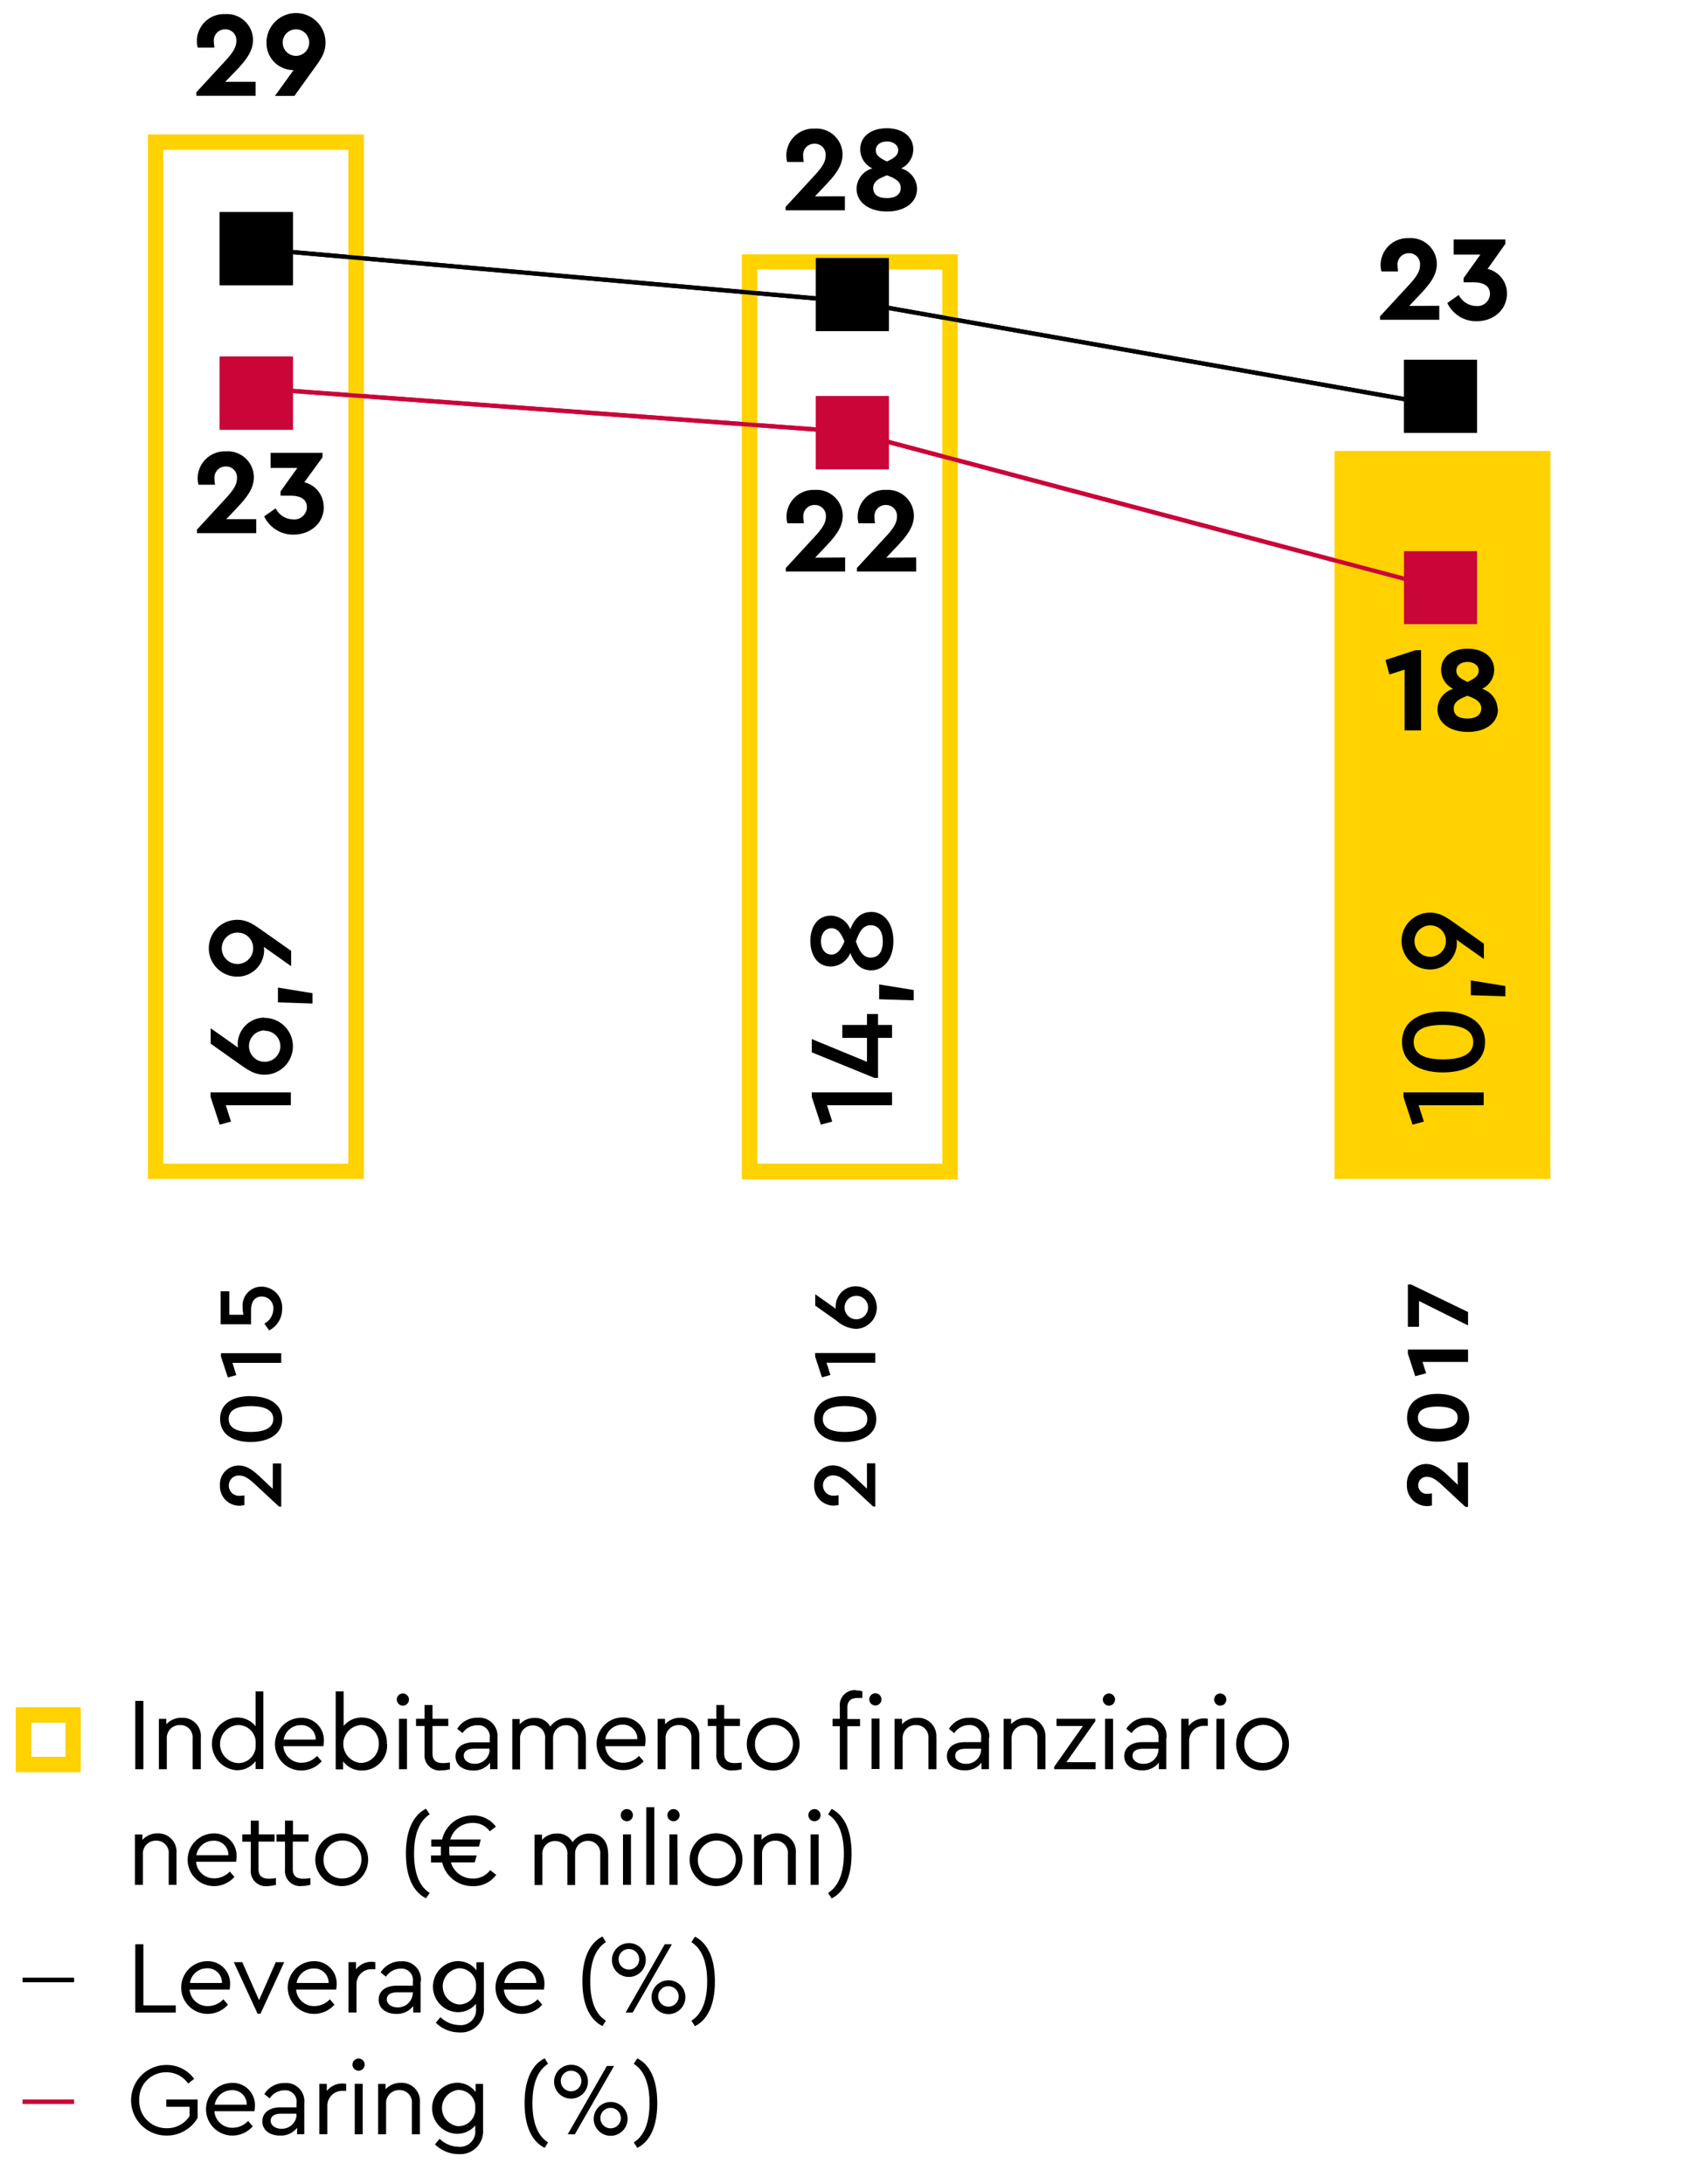 <svg xmlns="http://www.w3.org/2000/svg" viewBox="0 0 280 359"><defs><style>.cls-1{fill:#ffd200}.cls-2,.cls-3{fill:none;stroke-miterlimit:10;stroke-width:.7px}.cls-2{stroke:#000}.cls-3{stroke:#ca0538}.cls-4{fill:#ca0538}</style></defs><g id="IT"><path class="cls-1" d="M57.26 191.27H26.82V24.62h30.44zm2.5-169.15H24.32v171.65h35.44zM154.86 191.27h-30.44v-147h30.44zm2.5-149.45h-35.44v152h35.44zM220.55 75.39h32.94v117.14h-32.94z"/><path class="cls-1" d="M252.24 191.27H221.8V76.64h30.43zm2.5-117.14H219.3v119.64h35.43z"/><path class="cls-2" d="M41.6 40.86l98.75 8.75 97.19 17.19"/><path class="cls-3" d="M41.6 63.78l98.28 7.24 96.56 25.62"/><path d="M230.7 59.13h12.01v12.01H230.7z"/><path class="cls-4" d="M230.7 90.58h12.01v12.01H230.7z"/><path d="M134.05 42.4h12.01v12.01h-12.01z"/><path class="cls-4" d="M134.05 65.11h12.01v12.01h-12.01z"/><path d="M36.11 34.86h12.01v12.01H36.11z"/><path class="cls-4" d="M36.11 58.61h12.01v12.01H36.11z"/><path class="cls-2" d="M3.72 325.43h8.43"/><path class="cls-3" d="M3.72 345.43h8.43"/><path class="cls-1" d="M10.75 288.75H5.12v-5.63h5.63zm2.5-8.13H2.62v10.63h10.63zM57.26 191.27H26.82V24.62h30.44zm2.5-169.15H24.32v171.65h35.44z"/><path d="M44.83 240.53h1.38v7.09h-.36l-3.79-3.52c-1.07-1-1.82-1.58-2.72-1.58a1.62 1.62 0 0 0-1.74 1.65 1.68 1.68 0 0 0 1.8 1.68 5.56 5.56 0 0 0 .76-.07v1.6a3.59 3.59 0 0 1-.85.1 3.2 3.2 0 0 1-3.17-3.33 3.09 3.09 0 0 1 3.08-3.28c1.44 0 2.55.94 3.76 2.1l1.84 1.74zM41.17 229.48c2.83 0 5.2 1.16 5.2 3.76S44 237 41.17 237s-5-1.2-5-3.78 2.16-3.76 5-3.76m0 5.89c2.22 0 3.73-.6 3.73-2.13s-1.52-2.11-3.73-2.11-3.59.6-3.59 2.11 1.39 2.13 3.59 2.13M36.31 222.41h9.9V224h-8.02l.64 2.01-1.39.39-1.13-3.43v-.56zM43 211.47a3.42 3.42 0 0 1 3.36 3.64 3.91 3.91 0 0 1-2.13 3.55l-.79-1.11a2.75 2.75 0 0 0 1.47-2.4A1.89 1.89 0 0 0 43 213.1c-1.12 0-1.75.81-1.75 2.28v2.28h-5v-5.42h1.43v3.85H40a5.59 5.59 0 0 1-.13-1.26 3.1 3.1 0 0 1 3.13-3.36M34.6 179.54h13.19v2.12H37.1l.86 2.68-1.86.51-1.5-4.57v-.74zM43.46 167.3a4.67 4.67 0 0 1 0 9.34c-1.62 0-2.7-.76-4.18-1.8l-4.66-3.3V169l4.5 3.18a2.56 2.56 0 0 1-.06-.58 4.38 4.38 0 0 1 4.42-4.34m0 2.1a2.58 2.58 0 1 0 2.59 2.64 2.55 2.55 0 0 0-2.62-2.58M51.35 163.24v1.7l-5.68-.19v-2.43l5.68.92zM39 151.18c1.62 0 2.7.78 4.18 1.82l4.66 3.28v2.52l-4.5-3.18a2.69 2.69 0 0 1 .06.58 4.38 4.38 0 0 1-4.42 4.32 4.67 4.67 0 0 1 0-9.34m0 2.1a2.58 2.58 0 1 0 2.62 2.56 2.54 2.54 0 0 0-2.62-2.56"/><path class="cls-1" d="M154.86 191.27h-30.44v-147h30.44zm2.5-149.45h-35.44v152h35.44z"/><path d="M142.45 240.51h1.38v7.09h-.36l-3.79-3.52c-1.07-1-1.82-1.58-2.71-1.58a1.62 1.62 0 0 0-1.74 1.65 1.68 1.68 0 0 0 1.8 1.68 5.63 5.63 0 0 0 .77-.07v1.6a3.61 3.61 0 0 1-.85.1 3.2 3.2 0 0 1-3.16-3.33 3.09 3.09 0 0 1 3.07-3.28c1.44 0 2.55.94 3.76 2.1l1.84 1.74zM138.79 229.46c2.84 0 5.2 1.16 5.2 3.76s-2.37 3.78-5.2 3.78-5-1.2-5-3.78 2.16-3.76 5-3.76m0 5.89c2.22 0 3.73-.6 3.73-2.13s-1.51-2.11-3.73-2.11-3.58.6-3.58 2.11 1.4 2.13 3.58 2.13M133.94 222.39h9.89v1.59h-8.02l.65 2.01-1.4.39-1.12-3.43v-.56zM140.58 211.41a3.5 3.5 0 0 1 0 7 5.26 5.26 0 0 1-3.13-1.35l-3.49-2.47v-1.87l3.37 2.38a2.25 2.25 0 0 1 0-.43 3.28 3.28 0 0 1 3.31-3.26m0 1.57a1.93 1.93 0 1 0 2 1.93 1.92 1.92 0 0 0-2-1.93M133.39 179.54h13.19v2.12h-10.69l.86 2.68-1.86.51-1.5-4.57v-.74zM144.28 166.66v1.8h2.3v2.12h-2.3v6.59h-.58l-10.31-4.21v-2.18l9.07 3.74v-3.94h-4.05v-2.12h4.05v-1.8h1.82zM150.14 162.72v1.69l-5.68-.17v-2.44l5.68.92zM143.14 149.88c2.22 0 3.66 2 3.66 4.78s-1.44 4.82-3.66 4.82c-1.76 0-2.82-1.22-3.42-2.86a3.54 3.54 0 0 1-3.18 2.24c-2.2 0-3.38-1.86-3.38-4.2s1.18-4.16 3.38-4.16a3.51 3.51 0 0 1 3.18 2.24c.58-1.56 1.62-2.85 3.42-2.85m-6.52 7c1 0 1.56-.84 2.14-2.16-.56-1.32-1.08-2.16-2.14-2.16s-1.72.94-1.72 2.14.62 2.18 1.72 2.18m6.44-4.82c-1.3 0-1.88 1.14-2.42 2.66.54 1.52 1.14 2.66 2.42 2.66s2-.92 2-2.68-.82-2.64-2-2.64"/><path class="cls-1" d="M220.55 75.39h32.94v117.14h-32.94z"/><path class="cls-1" d="M252.24 191.27H221.8V76.64h30.43zm2.5-117.14H219.3v119.64h35.43z"/><path d="M239.51 240.37h1.72v7.3h-.43l-3.8-3.54c-1-.93-1.69-1.39-2.49-1.39a1.34 1.34 0 0 0-1.46 1.38 1.38 1.38 0 0 0 1.52 1.4 4.94 4.94 0 0 0 .72-.08v2a3.59 3.59 0 0 1-.84.1 3.34 3.34 0 0 1-3.27-3.49 3.21 3.21 0 0 1 3.16-3.43c1.46 0 2.6.94 3.84 2.13l1.35 1.28zM236.21 229.1c2.85 0 5.2 1.24 5.2 3.92s-2.35 3.93-5.2 3.93-5-1.26-5-3.93 2.17-3.92 5-3.92m0 5.76c2.07 0 3.31-.55 3.31-1.84s-1.24-1.83-3.31-1.83-3.21.54-3.21 1.81 1.14 1.84 3.19 1.84M231.34 221.81h9.89v2.03h-7.49l.6 1.87-1.79.48-1.21-3.7v-.68zM231.34 211.12h.54l9.35 4.53v2.2l-8.06-4.02v4.24h-1.83v-6.95zM230.61 179.54h13.19v2.12h-10.69l.86 2.68-1.86.51-1.5-4.57v-.74zM237.08 166.26c3.78 0 6.94 1.54 6.94 5s-3.16 5-6.94 5-6.7-1.6-6.7-5 2.88-5 6.7-5m0 7.86c3 0 5-.8 5-2.84s-2-2.82-5-2.82-4.78.8-4.78 2.82 1.86 2.84 4.78 2.84M247.36 162.06v1.7l-5.68-.19v-2.43l5.68.92zM235 150c1.62 0 2.7.78 4.18 1.82l4.65 3.28v2.52l-4.5-3.18a2.69 2.69 0 0 1 .06.58 4.38 4.38 0 0 1-4.42 4.32 4.67 4.67 0 0 1 0-9.34m0 2.1a2.58 2.58 0 1 0 2.62 2.56 2.54 2.54 0 0 0-2.62-2.56M42 13.45v2.3h-9.74v-.58l4.72-5.12c1.24-1.34 1.86-2.26 1.86-3.32A1.79 1.79 0 0 0 37 4.82a1.84 1.84 0 0 0-1.86 2 6.53 6.53 0 0 0 .1 1h-2.75a4.64 4.64 0 0 1-.14-1.12A4.45 4.45 0 0 1 37 2.32a4.29 4.29 0 0 1 4.58 4.22c0 1.94-1.26 3.46-2.84 5.12L37 13.45zM53.48 7.06c0 1.58-.72 2.64-1.82 4.14l-3.28 4.56h-3.2l3.06-4.24h-.1A4.43 4.43 0 0 1 43.79 7a4.85 4.85 0 0 1 9.7 0m-2.68 0a2.18 2.18 0 1 0-4.36 0 2.18 2.18 0 1 0 4.36 0M42.1 85.33v2.3h-9.74v-.58l4.72-5.12c1.24-1.34 1.86-2.26 1.86-3.32a1.79 1.79 0 0 0-1.84-1.94 1.84 1.84 0 0 0-1.86 2 6.53 6.53 0 0 0 .1 1h-2.72a4.64 4.64 0 0 1-.14-1.12 4.45 4.45 0 0 1 4.66-4.36 4.29 4.29 0 0 1 4.58 4.22c0 1.94-1.26 3.46-2.84 5.12l-1.7 1.8zM53.21 83.31c0 2.72-2.24 4.56-5 4.56a5.25 5.25 0 0 1-4.8-3l1.88-1.32a3.3 3.3 0 0 0 2.84 1.82 2.07 2.07 0 0 0 2.3-2c0-1.22-.94-1.9-2.7-1.9H46.1v-.7l2.76-3.86h-4.4v-2.48H53v.72l-3 4.12a4.12 4.12 0 0 1 3.18 4M138.83 32.26v2.3h-9.74V34l4.72-5.12c1.24-1.34 1.86-2.26 1.86-3.32a1.79 1.79 0 0 0-1.84-1.94 1.84 1.84 0 0 0-1.86 2 6.52 6.52 0 0 0 .1 1h-2.72a4.64 4.64 0 0 1-.14-1.12 4.45 4.45 0 0 1 4.66-4.36 4.29 4.29 0 0 1 4.58 4.22c0 1.94-1.26 3.46-2.84 5.12l-1.7 1.8zM150.69 31c0 2.32-2.06 3.76-4.94 3.76s-5-1.44-5-3.76a3.54 3.54 0 0 1 2.6-3.32 3.48 3.48 0 0 1-2-3.1c0-2.26 1.92-3.5 4.36-3.5s4.36 1.24 4.36 3.5a3.48 3.48 0 0 1-2 3.1 3.56 3.56 0 0 1 2.62 3.32m-2.68-.1c0-1.08-.92-1.6-2.26-2.08-1.34.5-2.26 1-2.26 2.08s.76 1.66 2.26 1.66 2.26-.7 2.26-1.66m-4.1-6.2c0 .86.72 1.32 1.84 1.84 1.12-.52 1.84-1 1.84-1.86s-.82-1.42-1.84-1.42-1.84.52-1.84 1.44M138.87 91.63v2.3h-9.74v-.58l4.72-5.12c1.24-1.34 1.86-2.26 1.86-3.32a1.79 1.79 0 0 0-1.84-1.91 1.84 1.84 0 0 0-1.87 2 6.2 6.2 0 0 0 .1 1h-2.72a4.63 4.63 0 0 1-.14-1.12 4.45 4.45 0 0 1 4.66-4.36 4.29 4.29 0 0 1 4.58 4.22c0 1.94-1.26 3.46-2.84 5.12l-1.7 1.8zM150.55 91.63v2.3h-9.74v-.58l4.72-5.12c1.24-1.34 1.86-2.26 1.86-3.32a1.79 1.79 0 0 0-1.84-1.91 1.84 1.84 0 0 0-1.86 2 6.2 6.2 0 0 0 .1 1h-2.72a4.63 4.63 0 0 1-.14-1.12 4.45 4.45 0 0 1 4.66-4.36 4.29 4.29 0 0 1 4.58 4.22c0 1.94-1.26 3.46-2.84 5.12l-1.7 1.8zM236.5 50.26v2.3h-9.74V52l4.72-5.12c1.24-1.34 1.86-2.26 1.86-3.32a1.79 1.79 0 0 0-1.84-1.94 1.84 1.84 0 0 0-1.86 2 6.52 6.52 0 0 0 .1 1H227a4.64 4.64 0 0 1-.14-1.12 4.45 4.45 0 0 1 4.66-4.36 4.29 4.29 0 0 1 4.58 4.22c0 1.94-1.26 3.46-2.84 5.12l-1.7 1.8zM247.62 48.24c0 2.72-2.24 4.56-5 4.56a5.25 5.25 0 0 1-4.8-3l1.88-1.32a3.3 3.3 0 0 0 2.84 1.82 2.07 2.07 0 0 0 2.29-2c0-1.22-.94-1.9-2.7-1.9h-1.63v-.7l2.76-3.86h-4.4v-2.48h8.5v.72l-2.92 4.12a4.12 4.12 0 0 1 3.18 4M233.5 106.86v13.19h-2.7v-9.99l-2.5.8-.64-2.38 4.94-1.62h.9zM246.14 116.54c0 2.32-2.06 3.76-4.94 3.76s-5-1.44-5-3.76a3.54 3.54 0 0 1 2.6-3.32 3.48 3.48 0 0 1-2-3.1c0-2.26 1.92-3.5 4.36-3.5s4.36 1.24 4.36 3.5a3.48 3.48 0 0 1-2 3.1 3.56 3.56 0 0 1 2.56 3.32m-2.68-.1c0-1.08-.92-1.6-2.26-2.08-1.34.5-2.26 1-2.26 2.08s.76 1.66 2.26 1.66 2.26-.7 2.26-1.66m-4.1-6.2c0 .86.72 1.32 1.84 1.84 1.12-.52 1.84-1 1.84-1.86s-.82-1.42-1.84-1.42-1.84.52-1.84 1.44"/><path class="cls-2" d="M41.6 40.86l98.75 8.75 97.19 17.19"/><path class="cls-3" d="M41.6 63.78l98.28 7.24 96.56 25.62"/><path d="M230.7 59.13h12.01v12.01H230.7z"/><path class="cls-4" d="M230.7 90.58h12.01v12.01H230.7z"/><path d="M134.05 42.4h12.01v12.01h-12.01z"/><path class="cls-4" d="M134.05 65.11h12.01v12.01h-12.01z"/><path d="M36.11 34.86h12.01v12.01H36.11z"/><path class="cls-4" d="M36.11 58.61h12.01v12.01H36.11z"/><path d="M22.23 279.56h1.33v11.23h-1.33zM33 285.58v5.21h-1.35v-5.05a2 2 0 0 0-2.06-2.21 2.11 2.11 0 0 0-2.18 2.21v5.05h-1.3v-8.28h1.22v.89a3.34 3.34 0 0 1 2.55-1.07 3 3 0 0 1 3.12 3.25M43.27 278v12.76H42v-1.31a3.78 3.78 0 0 1-3.13 1.5 4.34 4.34 0 0 1 0-8.66 3.81 3.81 0 0 1 3.13 1.44V278zM42 286.66a2.85 2.85 0 0 0-2.89-3.13 3.13 3.13 0 0 0 0 6.25 2.83 2.83 0 0 0 2.89-3.12M53.11 287h-6.55a2.94 2.94 0 0 0 3 2.72 3.5 3.5 0 0 0 2.54-1.12l.76.88a4.45 4.45 0 0 1-3.27 1.52 4.33 4.33 0 0 1-.15-8.66 3.65 3.65 0 0 1 3.78 3.74 5.07 5.07 0 0 1-.1 1m-6.5-1.16h5.26a2.34 2.34 0 0 0-2.47-2.38 2.82 2.82 0 0 0-2.79 2.38M63.61 286.66a4.11 4.11 0 0 1-4.08 4.34 3.81 3.81 0 0 1-3.15-1.5v1.31h-1.22V278h1.31v5.68a3.82 3.82 0 0 1 3-1.39 4.13 4.13 0 0 1 4.1 4.34m-1.34 0a2.94 2.94 0 0 0-2.94-3.11 3.13 3.13 0 0 0 0 6.24 3 3 0 0 0 2.94-3.13M67.2 279.34a1 1 0 0 1-2 0 1 1 0 0 1 2 0m-.32 11.45h-1.32v-8.29h1.31zM73.93 289.68v1.11a5.59 5.59 0 0 1-1.38.19 2.48 2.48 0 0 1-2.79-2.69v-4.61h-1.4v-1.18h1.4v-2.26h1.31v2.26h2.59v1.18h-2.59v4.52c0 1.24.72 1.58 1.76 1.58a7.08 7.08 0 0 0 1.11-.1M81.75 285.68v5.1h-1.22v-1.07a3.34 3.34 0 0 1-2.79 1.29c-1.67 0-2.89-.89-2.89-2.33s1.17-2.31 3-2.31h2.62v-.71a1.86 1.86 0 0 0-2-2.09 2.93 2.93 0 0 0-2.47 1.29l-.87-.71a3.83 3.83 0 0 1 3.37-1.82 3 3 0 0 1 3.23 3.37m-1.31 1.92v-.2H78c-1.16 0-1.79.39-1.79 1.17s.8 1.31 1.72 1.31a2.42 2.42 0 0 0 2.54-2.28M96.27 285.58v5.21H95v-5a2 2 0 0 0-2-2.23 2.07 2.07 0 0 0-2.12 2.11v5.15h-1.31v-5a2 2 0 0 0-2-2.23 2.07 2.07 0 0 0-2.11 2.23v5h-1.28v-8.28h1.22v.87a3.19 3.19 0 0 1 2.47-1.05 2.71 2.71 0 0 1 2.55 1.43 3.37 3.37 0 0 1 2.84-1.43c1.94 0 3 1.34 3 3.27M106 287h-6.54a2.94 2.94 0 0 0 3 2.72 3.5 3.5 0 0 0 2.54-1.12l.76.88a4.45 4.45 0 0 1-3.32 1.45 4.33 4.33 0 0 1-.15-8.66 3.65 3.65 0 0 1 3.78 3.74 5.07 5.07 0 0 1-.1 1m-6.5-1.16h5.26a2.34 2.34 0 0 0-2.47-2.38 2.82 2.82 0 0 0-2.79 2.38M114.92 285.58v5.21h-1.31v-5.05a2 2 0 0 0-2.06-2.21 2.11 2.11 0 0 0-2.18 2.21v5.05h-1.31v-8.28h1.22v.89a3.34 3.34 0 0 1 2.55-1.07 3 3 0 0 1 3.08 3.27M121.87 289.68v1.11a5.59 5.59 0 0 1-1.38.19 2.48 2.48 0 0 1-2.79-2.69v-4.61h-1.4v-1.18h1.4v-2.26h1.3v2.26h2.59v1.18H119v4.52c0 1.24.72 1.58 1.76 1.58a7.08 7.08 0 0 0 1.11-.1M131.39 286.64a4.34 4.34 0 1 1-4.34-4.32 4.32 4.32 0 0 1 4.34 4.32m-7.33 0a3 3 0 0 0 3 3.1 3.12 3.12 0 1 0-3-3.1M140.7 277.84a3.74 3.74 0 0 1 1 .14v1.1a6.14 6.14 0 0 0-.73 0c-1 0-1.73.34-1.73 1.58v1.88h2.08v1.18h-2.08v7.11H138v-7.11h-1.19v-1.22H138v-2a2.45 2.45 0 0 1 2.74-2.69m4.1 1.5a1 1 0 0 1-2 0 1 1 0 0 1 2 0m-1.63 3.16h1.31v8.28h-1.31zM153.87 285.58v5.21h-1.31v-5.05a2 2 0 0 0-2.06-2.21 2.11 2.11 0 0 0-2.18 2.21v5.05H147v-8.28h1.22v.89a3.34 3.34 0 0 1 2.55-1.07 3 3 0 0 1 3.08 3.27M162.5 285.68v5.1h-1.22v-1.07a3.34 3.34 0 0 1-2.79 1.26c-1.67 0-2.89-.89-2.89-2.33s1.17-2.31 3-2.31h2.62v-.71a1.86 1.86 0 0 0-2-2.09 2.93 2.93 0 0 0-2.42 1.33l-.87-.71a3.83 3.83 0 0 1 3.37-1.82 3 3 0 0 1 3.23 3.37m-1.31 1.92v-.2h-2.47c-1.16 0-1.79.39-1.79 1.17s.8 1.31 1.72 1.31a2.42 2.42 0 0 0 2.54-2.28M171.78 285.58v5.21h-1.31v-5.05a2 2 0 0 0-2.06-2.21 2.11 2.11 0 0 0-2.18 2.21v5.05h-1.31v-8.28h1.22v.89a3.34 3.34 0 0 1 2.55-1.07 3 3 0 0 1 3.08 3.27M180.03 289.63v1.16h-6.81v-.39l4.73-6.72h-4.34v-1.18h6.37v.39l-4.75 6.74h4.8zM183.22 279.34a1 1 0 0 1-2 0 1 1 0 0 1 2 0m-.32 11.45h-1.31v-8.29h1.31zM191.64 285.68v5.1h-1.22v-1.07a3.34 3.34 0 0 1-2.79 1.26c-1.67 0-2.89-.89-2.89-2.33s1.17-2.31 3-2.31h2.62v-.71a1.86 1.86 0 0 0-2-2.09 2.93 2.93 0 0 0-2.42 1.33l-.87-.71a3.83 3.83 0 0 1 3.37-1.82 3 3 0 0 1 3.23 3.37m-1.31 1.92v-.2h-2.47c-1.16 0-1.79.39-1.79 1.17s.8 1.31 1.72 1.31a2.42 2.42 0 0 0 2.54-2.28M198.47 282.5v1.16H198a2.43 2.43 0 0 0-2.6 2.43v4.69h-1.31v-8.28h1.23v1.18a3.19 3.19 0 0 1 2.57-1.24 2.71 2.71 0 0 1 .61.07M201.51 279.34a1 1 0 0 1-2 0 1 1 0 0 1 2 0m-.32 11.45h-1.31v-8.29h1.31zM211.8 286.64a4.34 4.34 0 1 1-4.34-4.32 4.32 4.32 0 0 1 4.34 4.32m-7.33 0a3 3 0 0 0 3 3.1 3.12 3.12 0 1 0-3-3.1M29 304.58v5.21h-1.28v-5.05a2 2 0 0 0-2.06-2.21 2.11 2.11 0 0 0-2.18 2.21v5.05h-1.31v-8.28h1.23v.89a3.34 3.34 0 0 1 2.55-1.07 3 3 0 0 1 3.05 3.25M38.77 306h-6.55a2.94 2.94 0 0 0 3 2.72 3.5 3.5 0 0 0 2.54-1.12l.76.88a4.45 4.45 0 0 1-3.28 1.52 4.33 4.33 0 0 1-.15-8.66 3.65 3.65 0 0 1 3.78 3.74 5.07 5.07 0 0 1-.1 1m-6.5-1.16h5.26a2.34 2.34 0 0 0-2.47-2.38 2.82 2.82 0 0 0-2.79 2.38M45.34 308.68v1.11A5.59 5.59 0 0 1 44 310a2.48 2.48 0 0 1-2.79-2.69v-4.61h-1.4v-1.2h1.4v-2.26h1.31v2.26h2.59v1.18h-2.63v4.52c0 1.24.72 1.58 1.76 1.58a7.08 7.08 0 0 0 1.11-.1M51 308.68v1.11a5.59 5.59 0 0 1-1.38.19 2.48 2.48 0 0 1-2.79-2.69v-4.61h-1.4v-1.18h1.4v-2.26h1.31v2.26h2.56v1.18h-2.59v4.52c0 1.24.72 1.58 1.76 1.58a7.08 7.08 0 0 0 1.11-.1M60.49 305.64a4.34 4.34 0 1 1-4.34-4.32 4.32 4.32 0 0 1 4.34 4.32m-7.33 0a3 3 0 0 0 3 3.1 3.12 3.12 0 1 0-3-3.1M70.61 298.2c-1.26.82-2.57 2.52-2.57 6.47s1.31 5.67 2.57 6.45L70 312c-1.63-.8-3.3-2.84-3.3-7.35s1.67-6.57 3.3-7.37zM80.54 307.37l1 .77a4.54 4.54 0 0 1-3.88 1.86 5.08 5.08 0 0 1-5-3.88h-1.84v-1.16h1.62v-.76-.7h-1.58v-1.16h1.79a5.08 5.08 0 0 1 5-3.95 4.54 4.54 0 0 1 3.83 1.84l-1 .76a3.35 3.35 0 0 0-2.83-1.37 3.72 3.72 0 0 0-3.66 2.72h5l-.28 1.16h-4.89v.7a6 6 0 0 0 .05.76h4.47L78 306.1h-3.91a3.68 3.68 0 0 0 3.62 2.65 3.35 3.35 0 0 0 2.83-1.38M99.94 304.58v5.21h-1.31v-5a2 2 0 0 0-2-2.23 2.07 2.07 0 0 0-2.13 2.11v5.15h-1.27v-5a2 2 0 0 0-2-2.23 2.07 2.07 0 0 0-2.11 2.23v5h-1.28v-8.28h1.22v.87a3.19 3.19 0 0 1 2.47-1.05 2.71 2.71 0 0 1 2.55 1.43 3.37 3.37 0 0 1 2.84-1.43c1.94 0 3 1.34 3 3.27M104 298.34a1 1 0 0 1-2 0 1 1 0 0 1 2 0m-.32 11.45h-1.31v-8.29h1.31zM106.2 297.03h1.31v12.76h-1.31zM111.67 298.34a1 1 0 0 1-2 0 1 1 0 0 1 2 0m-.32 11.45H110v-8.29h1.31zM122 305.64a4.34 4.34 0 1 1-4.34-4.32 4.32 4.32 0 0 1 4.34 4.32m-7.33 0a3 3 0 0 0 3 3.1 3.12 3.12 0 1 0-3-3.1M130.77 304.58v5.21h-1.31v-5.05a2 2 0 0 0-2.06-2.21 2.11 2.11 0 0 0-2.18 2.21v5.05h-1.31v-8.28h1.23v.89a3.34 3.34 0 0 1 2.55-1.07 3 3 0 0 1 3.08 3.27M134.83 298.34a1 1 0 0 1-2 0 1 1 0 0 1 2 0m-.32 11.45h-1.31v-8.29h1.31zM139.93 304.67c0 4.51-1.65 6.55-3.28 7.35l-.58-.9c1.26-.78 2.59-2.52 2.59-6.45s-1.32-5.65-2.59-6.46l.58-.9c1.63.8 3.28 2.84 3.28 7.36M23.56 329.6h5.32v1.19h-6.65v-11.23h1.33v10.04zM37.71 327h-6.55a2.94 2.94 0 0 0 3 2.72 3.5 3.5 0 0 0 2.54-1.12l.76.88a4.45 4.45 0 0 1-3.28 1.52 4.33 4.33 0 0 1-.15-8.66 3.65 3.65 0 0 1 3.78 3.74 5.07 5.07 0 0 1-.1 1m-6.5-1.16h5.26a2.34 2.34 0 0 0-2.47-2.41 2.82 2.82 0 0 0-2.79 2.38M46.7 322.5l-3.9 8.48h-.47l-3.91-8.48h1.39l2.76 6.25 2.74-6.25h1.39zM55.22 327h-6.56a2.94 2.94 0 0 0 3 2.72 3.5 3.5 0 0 0 2.54-1.12l.76.88a4.45 4.45 0 0 1-3.27 1.52 4.33 4.33 0 0 1-.15-8.66 3.65 3.65 0 0 1 3.78 3.74 5.07 5.07 0 0 1-.1 1m-6.5-1.16H54a2.34 2.34 0 0 0-2.47-2.38 2.82 2.82 0 0 0-2.79 2.38M61.67 322.5v1.16h-.49a2.43 2.43 0 0 0-2.6 2.43v4.69h-1.31v-8.28h1.23v1.18a3.19 3.19 0 0 1 2.57-1.24 2.71 2.71 0 0 1 .61.07M69.12 325.68v5.1H67.9v-1.07a3.34 3.34 0 0 1-2.79 1.29c-1.67 0-2.89-.89-2.89-2.33s1.17-2.31 3-2.31h2.62v-.71a1.86 1.86 0 0 0-2-2.09 2.93 2.93 0 0 0-2.42 1.33l-.87-.71a3.83 3.83 0 0 1 3.37-1.82 3 3 0 0 1 3.23 3.37m-1.31 1.92v-.2h-2.49c-1.16 0-1.79.39-1.79 1.17s.8 1.31 1.72 1.31a2.42 2.42 0 0 0 2.54-2.28M79.51 322.51V330a3.76 3.76 0 0 1-4 4.05 5.52 5.52 0 0 1-3.9-1.6l.76-.92a4.54 4.54 0 0 0 3.1 1.31 2.51 2.51 0 0 0 2.75-2.77v-.73a3.88 3.88 0 0 1-3.08 1.38 4.2 4.2 0 0 1 0-8.39 3.76 3.76 0 0 1 3.15 1.52v-1.33zm-1.29 4a2.76 2.76 0 0 0-2.89-3 3 3 0 0 0 0 5.94 2.76 2.76 0 0 0 2.89-3M89.35 327H82.8a2.94 2.94 0 0 0 3 2.72 3.5 3.5 0 0 0 2.54-1.12l.76.88a4.45 4.45 0 0 1-3.27 1.52 4.33 4.33 0 0 1-.15-8.66 3.65 3.65 0 0 1 3.78 3.74 5.07 5.07 0 0 1-.1 1m-6.5-1.16h5.26a2.34 2.34 0 0 0-2.47-2.38 2.82 2.82 0 0 0-2.79 2.38M99.56 319.2c-1.26.82-2.57 2.52-2.57 6.47s1.31 5.67 2.57 6.45L99 333c-1.63-.8-3.3-2.84-3.3-7.35s1.67-6.57 3.3-7.37zM106.11 322.11a2.78 2.78 0 1 1-2.78-2.74 2.73 2.73 0 0 1 2.78 2.74m-4.46 0a1.69 1.69 0 1 0 1.68-1.77 1.68 1.68 0 0 0-1.68 1.77m2.31 8.68h-1.16l6.43-11.23h1.17zm8.66-2.57a2.78 2.78 0 1 1-2.79-2.74 2.75 2.75 0 0 1 2.79 2.74m-4.46 0a1.68 1.68 0 1 0 1.68-1.77 1.66 1.66 0 0 0-1.68 1.77M117.47 325.67c0 4.51-1.65 6.55-3.28 7.35l-.58-.9c1.26-.78 2.59-2.52 2.59-6.45s-1.32-5.65-2.59-6.46l.58-.9c1.63.8 3.28 2.84 3.28 7.36M31.91 341.67l-1 .78a4.26 4.26 0 0 0-3.57-1.85 4.38 4.38 0 0 0-4.46 4.56 4.45 4.45 0 0 0 4.53 4.63 4.34 4.34 0 0 0 3.74-2v-1.52h-3.83v-1.19h5.16v3a5.85 5.85 0 0 1-5.14 2.92 5.8 5.8 0 1 1 0-11.6 5.53 5.53 0 0 1 4.58 2.3M41.79 347h-6.56a2.94 2.94 0 0 0 3 2.72 3.5 3.5 0 0 0 2.54-1.12l.76.88a4.45 4.45 0 0 1-3.27 1.52 4.33 4.33 0 0 1-.15-8.66 3.65 3.65 0 0 1 3.78 3.74 5.07 5.07 0 0 1-.1 1m-6.5-1.16h5.26a2.34 2.34 0 0 0-2.47-2.38 2.82 2.82 0 0 0-2.79 2.38M50 345.68v5.1h-1.18v-1.07A3.34 3.34 0 0 1 46 351c-1.67 0-2.89-.89-2.89-2.33s1.17-2.31 3-2.31h2.62v-.71a1.86 1.86 0 0 0-2-2.09 2.93 2.93 0 0 0-2.42 1.33l-.87-.71a3.83 3.83 0 0 1 3.37-1.82 3 3 0 0 1 3.19 3.32m-1.31 1.92v-.2h-2.42c-1.16 0-1.79.39-1.79 1.17s.8 1.31 1.72 1.31a2.42 2.42 0 0 0 2.54-2.28M56.88 342.5v1.16h-.49a2.43 2.43 0 0 0-2.6 2.43v4.69h-1.32v-8.28h1.23v1.18a3.19 3.19 0 0 1 2.57-1.24 2.71 2.71 0 0 1 .61.07M59.92 339.34a1 1 0 0 1-2 0 1 1 0 0 1 2 0m-.32 11.45h-1.31v-8.29h1.31zM69 345.58v5.21h-1.32v-5.05a2 2 0 0 0-2.06-2.21 2.11 2.11 0 0 0-2.18 2.21v5.05h-1.31v-8.28h1.22v.89a3.34 3.34 0 0 1 2.55-1.07 3 3 0 0 1 3.1 3.25M79.38 342.51V350a3.76 3.76 0 0 1-4 4.05 5.52 5.52 0 0 1-3.9-1.6l.76-.92a4.54 4.54 0 0 0 3.1 1.31 2.51 2.51 0 0 0 2.75-2.77v-.73a3.88 3.88 0 0 1-3.09 1.37 4.2 4.2 0 0 1 0-8.39 3.76 3.76 0 0 1 3.15 1.52v-1.33zm-1.29 4a2.76 2.76 0 0 0-2.89-3 3 3 0 0 0 0 5.94 2.76 2.76 0 0 0 2.89-3M90.06 339.2c-1.26.82-2.57 2.52-2.57 6.47s1.31 5.67 2.57 6.45l-.56.9c-1.63-.8-3.3-2.84-3.3-7.35s1.67-6.57 3.3-7.37zM96.61 342.11a2.78 2.78 0 1 1-2.78-2.74 2.73 2.73 0 0 1 2.78 2.74m-4.46 0a1.69 1.69 0 1 0 1.68-1.77 1.68 1.68 0 0 0-1.68 1.77m2.31 8.68h-1.17l6.43-11.23h1.18zm8.66-2.57a2.78 2.78 0 1 1-2.79-2.74 2.75 2.75 0 0 1 2.79 2.74m-4.46 0a1.68 1.68 0 1 0 1.68-1.77 1.66 1.66 0 0 0-1.68 1.77M108 345.67c0 4.51-1.65 6.55-3.28 7.35l-.58-.9c1.26-.78 2.59-2.52 2.59-6.45s-1.32-5.65-2.59-6.46l.58-.9c1.63.8 3.28 2.84 3.28 7.36"/><path class="cls-2" d="M3.72 325.43h8.43"/><path class="cls-3" d="M3.72 345.43h8.43"/><path class="cls-1" d="M10.75 288.75H5.12v-5.63h5.63zm2.5-8.13H2.62v10.63h10.63z"/></g></svg>